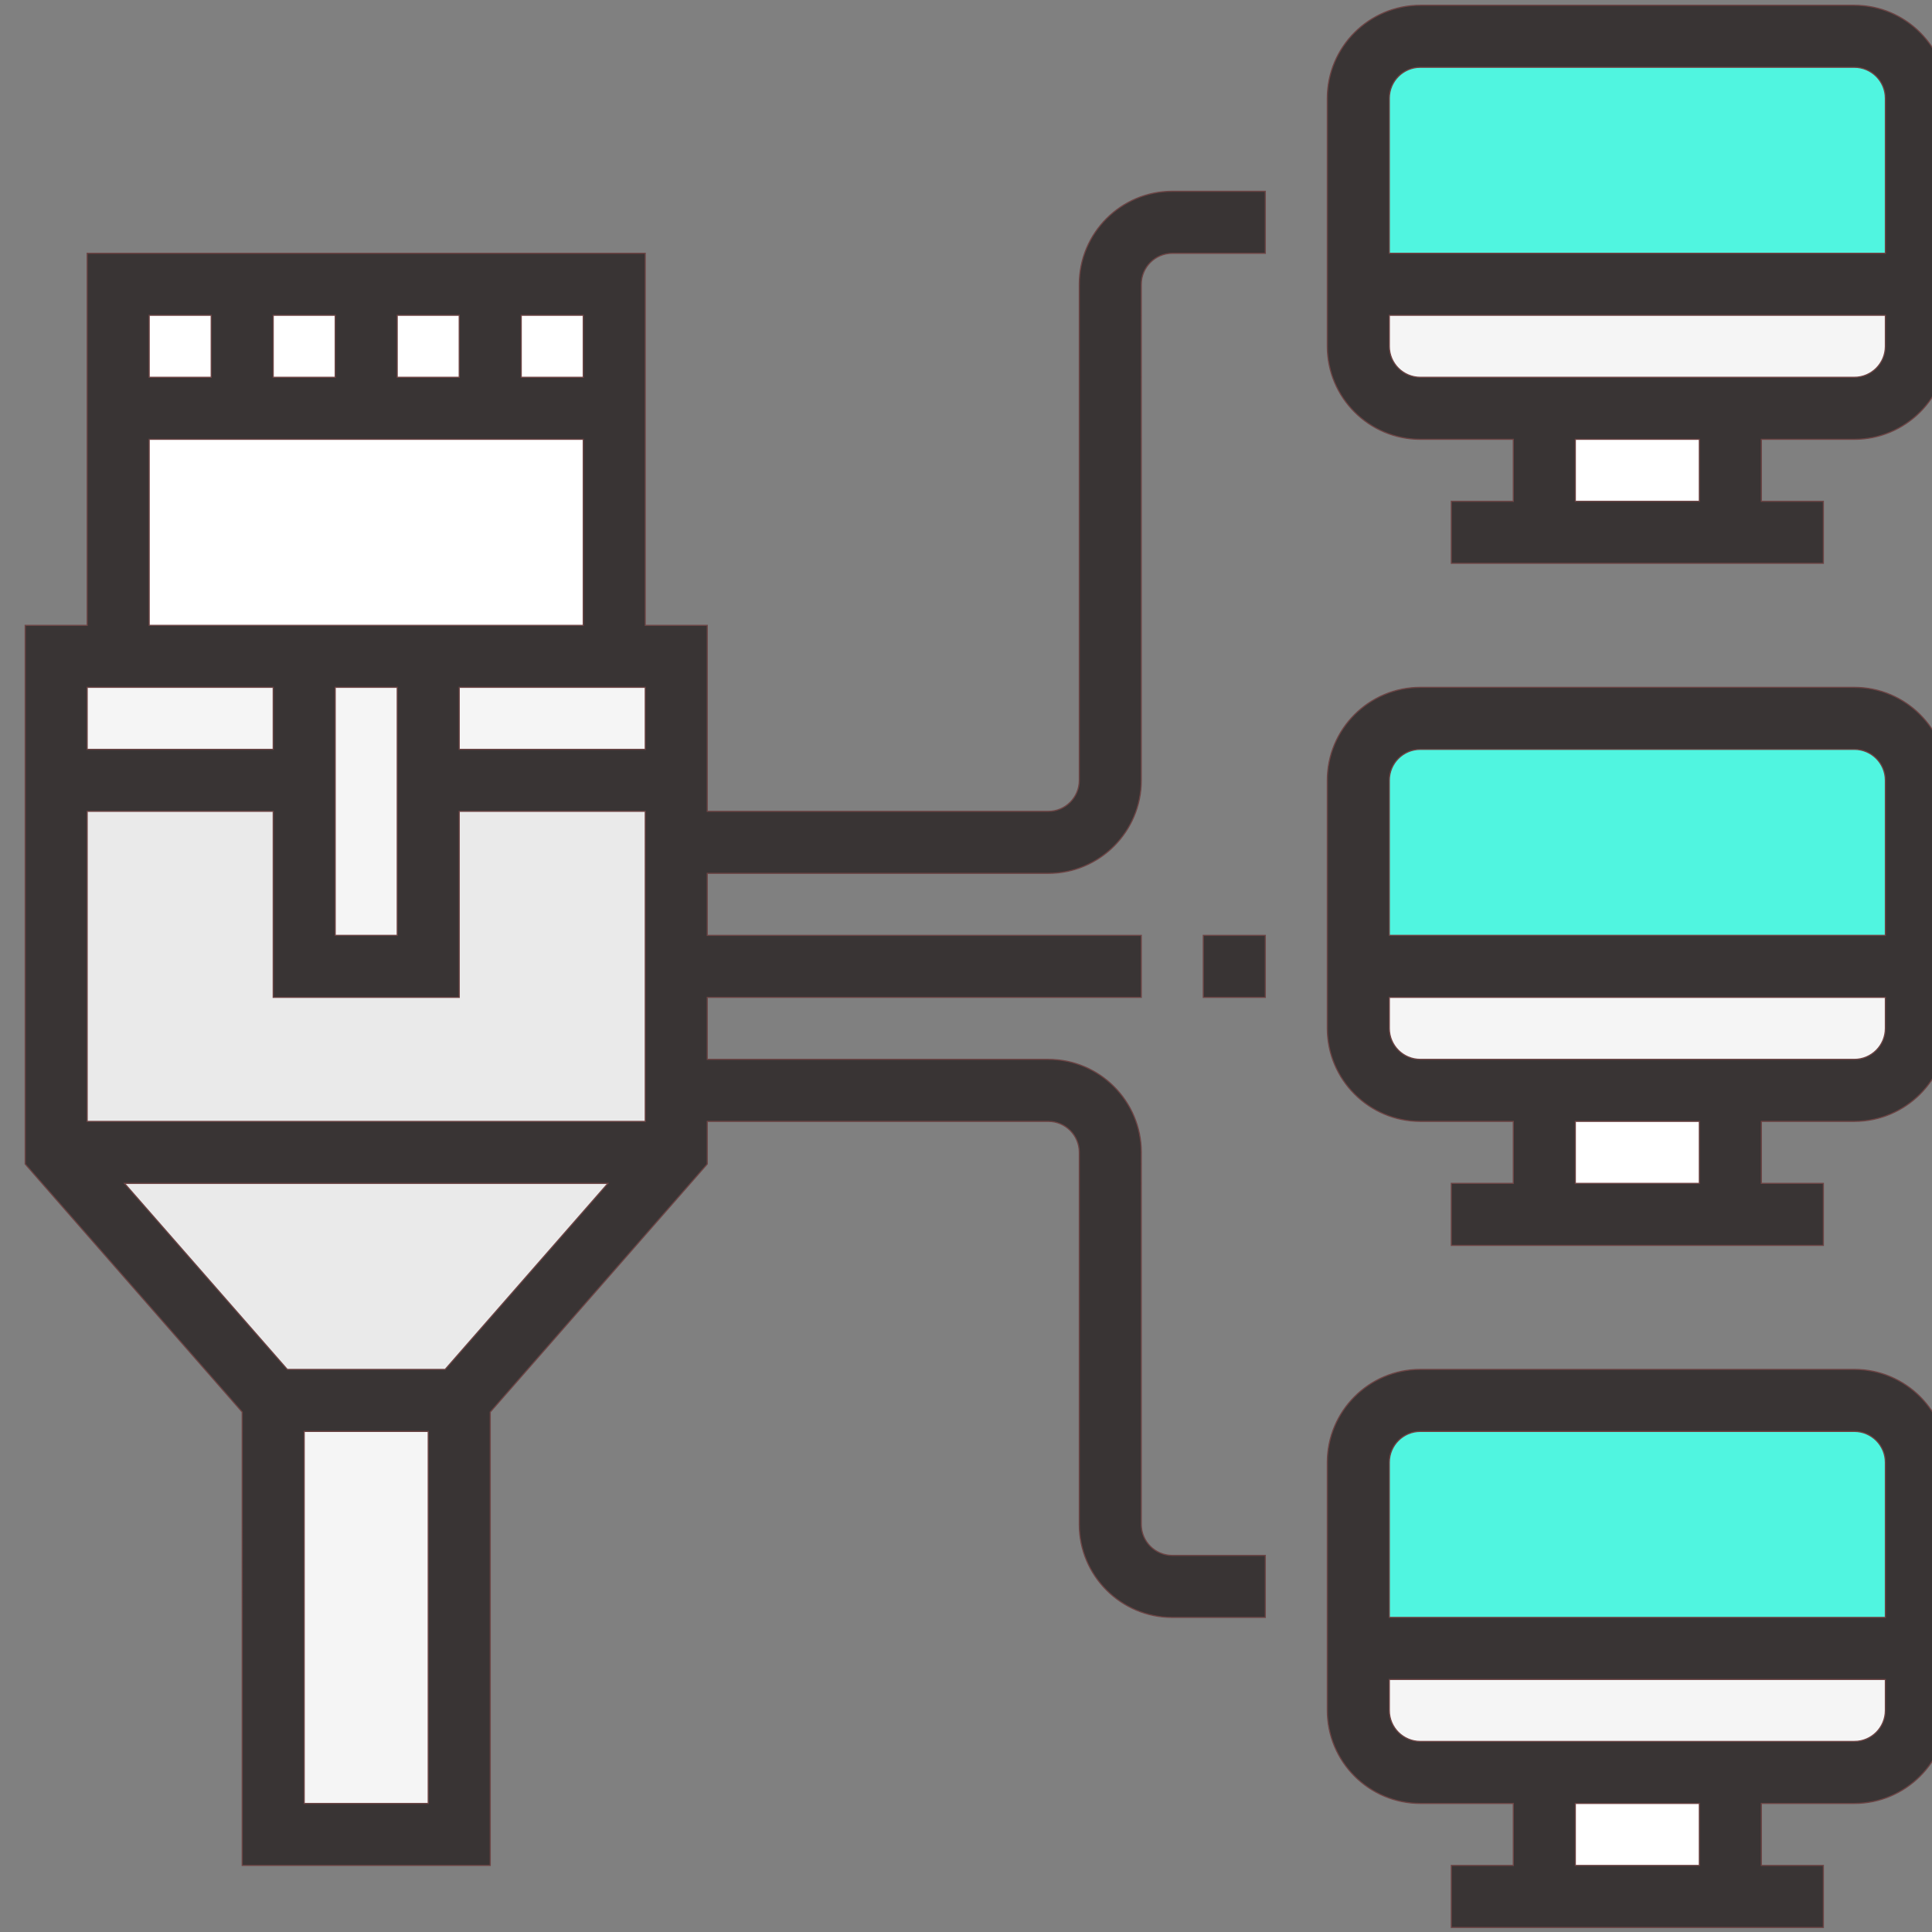 <?xml version="1.0" encoding="UTF-8" standalone="no"?>
<svg
   xmlns:dc="http://purl.org/dc/elements/1.1/"
   xmlns:cc="http://creativecommons.org/ns#"
   xmlns:rdf="http://www.w3.org/1999/02/22-rdf-syntax-ns#"
   xmlns:svg="http://www.w3.org/2000/svg"
   xmlns="http://www.w3.org/2000/svg"
   xmlns:sodipodi="http://sodipodi.sourceforge.net/DTD/sodipodi-0.dtd"
   xmlns:inkscape="http://www.inkscape.org/namespaces/inkscape"
   version="1.1"
   width="170"
   viewBox="0 0 21.25 21.25"
   height="170"
   enable-background="new 0 0 64 64"
   id="Layer_5"
   sodipodi:docname="Ethernet1_169.svg"
   inkscape:version="0.92.4 (fd57863, 2020-04-02)">
  <rect x="0" y="0" width="21.25" height="21.25" fill="#808080" stroke="none"/>
  <sodipodi:namedview
     pagecolor="#ffffff"
     bordercolor="#666666"
     borderopacity="1"
     objecttolerance="10"
     gridtolerance="10"
     guidetolerance="10"
     inkscape:pageopacity="0"
     inkscape:pageshadow="2"
     inkscape:window-width="1920"
     inkscape:window-height="1031"
     id="namedview1098"
     showgrid="false"
     inkscape:zoom="3.6718882"
     inkscape:cx="-2.1863735"
     inkscape:cy="70.417142"
     inkscape:window-x="0"
     inkscape:window-y="25"
     inkscape:window-maximized="1"
     inkscape:current-layer="Layer_5" />
  <defs
     id="defs1170" />
  <g
     transform="matrix(0.341,0,0,0.341,-0.155,-0.124)"
     style="fill:#ffffff;fill-opacity:1"
     id="g1123">
    <path
       style="fill:#ffffff;fill-opacity:1"
       id="path1117"
       d="m 50,58 h 6 v 4 h -6 z" />
    <path
       style="fill:#ffffff;fill-opacity:1"
       id="path1119"
       d="m 50,36 h 6 v 4 h -6 z" />
    <path
       style="fill:#ffffff;fill-opacity:1"
       id="path1121"
       d="m 50,14 h 6 v 4 h -6 z" />
  </g>
  <path
     style="fill:#f5f5f5;fill-opacity:1;stroke-width:0.341"
     id="path1125"
     d="m 20.97,3.284 v 0.681 c 0,0.375 -0.307,0.681 -0.681,0.681 H 18.926 16.881 15.518 c -0.375,0 -0.681,-0.307 -0.681,-0.681 V 3.284 Z" />
  <path
     style="fill:#f5f5f5;fill-opacity:1;stroke-width:0.341"
     id="path1127"
     d="m 20.97,10.78 v 0.681 c 0,0.375 -0.307,0.681 -0.681,0.681 H 18.926 16.881 15.518 c -0.375,0 -0.681,-0.307 -0.681,-0.681 v -0.681 z" />
  <path
     style="fill:#f5f5f5;fill-opacity:1;stroke-width:0.341"
     id="path1129"
     d="m 20.97,18.276 v 0.681 c 0,0.375 -0.307,0.681 -0.681,0.681 H 18.926 16.881 15.518 c -0.375,0 -0.681,-0.307 -0.681,-0.681 V 18.276 Z" />
  <path
     style="fill:#50f5e0;fill-opacity:1;stroke-width:0.341"
     id="path1131"
     d="m 20.97,16.231 v 2.044 h -6.133 v -2.044 c 0,-0.375 0.307,-0.681 0.681,-0.681 h 4.77 c 0.375,0 0.681,0.307 0.681,0.681 z" />
  <path
     style="fill:#50f5e0;fill-opacity:1;stroke-width:0.341"
     id="path1133"
     d="M 20.97,8.735 V 10.78 H 14.837 V 8.735 c 0,-0.375 0.307,-0.681 0.681,-0.681 h 4.77 c 0.375,0 0.681,0.307 0.681,0.681 z" />
  <path
     style="fill:#50f5e0;fill-opacity:1;stroke-width:0.341"
     id="path1135"
     d="M 20.97,1.239 V 3.284 H 14.837 V 1.239 c 0,-0.375 0.307,-0.681 0.681,-0.681 h 4.77 c 0.375,0 0.681,0.307 0.681,0.681 z" />
  <path
     style="fill:#f5f5f5;fill-opacity:1;stroke-width:0.341"
     id="path1137"
     d="M 2.912,15.55 H 4.956 v 4.77 H 2.912 Z" />
  <path
     style="fill:#eaeaea;fill-opacity:1;stroke-width:0.341"
     id="path1139"
     d="M 4.615,8.735 V 10.78 H 3.252 V 8.735 H 0.526 V 12.824 L 2.912,15.55 H 4.956 L 7.341,12.824 V 12.142 10.78 9.417 8.735 Z" />
  <path
     style="fill:#f5f5f5;fill-opacity:1;stroke-width:0.341"
     id="path1141"
     d="M 3.252,7.372 V 8.735 H 0.526 V 7.372 H 1.208 Z" />
  <path
     style="fill:#f5f5f5;fill-opacity:1;stroke-width:0.341"
     id="path1143"
     d="M 7.341,7.372 V 8.735 H 4.615 V 7.372 h 2.044 z" />
  <path
     style="fill:#f5f5f5;fill-opacity:1;stroke-width:0.341"
     id="path1145"
     d="M 4.615,8.735 V 10.78 H 3.252 V 8.735 7.372 h 1.363 z" />
  <path
     style="fill:#ffffff;fill-opacity:1;stroke-width:0.341"
     id="path1147"
     d="M 6.66,4.646 V 7.372 H 4.615 3.252 1.208 V 4.646 h 1.363 1.363 1.363 z" />
  <path
     style="fill:#ffffff;fill-opacity:1;stroke-width:0.341"
     id="path1149"
     d="m 1.208,3.284 h 5.452 v 1.363 h -5.452 z" />
  <g
     style="fill:#393434;fill-opacity:1;stroke:#6c4444;stroke-width:0.037;stroke-miterlimit:4;stroke-dasharray:none;stroke-opacity:1"
     transform="matrix(0.341,0,0,0.341,-0.064,-0.283)"
     id="g1163">
    <path
       style="fill:#393434;fill-opacity:1;stroke:#6c4444;stroke-width:0.037;stroke-miterlimit:4;stroke-dasharray:none;stroke-opacity:1"
       d="M 60,45 H 46 c -1.654,0 -3,1.346 -3,3 v 8 c 0,1.654 1.346,3 3,3 h 3 v 2 h -2 v 2 h 12 v -2 h -2 v -2 h 3 c 1.654,0 3,-1.346 3,-3 v -8 c 0,-1.654 -1.346,-3 -3,-3 z m -14,2 h 14 c 0.552,0 1,0.448 1,1 v 5 H 45 v -5 c 0,-0.552 0.448,-1 1,-1 z m 9,14 h -4 v -2 h 4 z m 5,-4 H 46 c -0.552,0 -1,-0.448 -1,-1 v -1 h 16 v 1 c 0,0.552 -0.448,1 -1,1 z"
       id="path1153"
       inkscape:connector-curvature="0" />
    <path
       style="fill:#393434;fill-opacity:1;stroke:#6c4444;stroke-width:0.037;stroke-miterlimit:4;stroke-dasharray:none;stroke-opacity:1"
       d="M 60,23 H 46 c -1.654,0 -3,1.346 -3,3 v 8 c 0,1.654 1.346,3 3,3 h 3 v 2 h -2 v 2 h 12 v -2 h -2 v -2 h 3 c 1.654,0 3,-1.346 3,-3 v -8 c 0,-1.654 -1.346,-3 -3,-3 z m -14,2 h 14 c 0.552,0 1,0.448 1,1 v 5 H 45 v -5 c 0,-0.552 0.448,-1 1,-1 z m 9,14 h -4 v -2 h 4 z m 5,-4 H 46 c -0.552,0 -1,-0.448 -1,-1 v -1 h 16 v 1 c 0,0.552 -0.448,1 -1,1 z"
       id="path1155"
       inkscape:connector-curvature="0" />
    <path
       style="fill:#393434;fill-opacity:1;stroke:#6c4444;stroke-width:0.037;stroke-miterlimit:4;stroke-dasharray:none;stroke-opacity:1"
       d="M 60,1 H 46 c -1.654,0 -3,1.346 -3,3 v 8 c 0,1.654 1.346,3 3,3 h 3 v 2 h -2 v 2 h 12 v -2 h -2 v -2 h 3 c 1.654,0 3,-1.346 3,-3 V 4 C 63,2.346 61.654,1 60,1 Z M 46,3 h 14 c 0.552,0 1,0.448 1,1 V 9 H 45 V 4 c 0,-0.552 0.448,-1 1,-1 z m 9,14 h -4 v -2 h 4 z m 5,-4 H 46 c -0.552,0 -1,-0.448 -1,-1 v -1 h 16 v 1 c 0,0.552 -0.448,1 -1,1 z"
       id="path1157"
       inkscape:connector-curvature="0" />
    <path
       style="fill:#393434;fill-opacity:1;stroke:#6c4444;stroke-width:0.037;stroke-miterlimit:4;stroke-dasharray:none;stroke-opacity:1"
       d="m 39,31 h 2 v 2 h -2 z"
       id="path1159"
       inkscape:connector-curvature="0" />
    <path
       style="fill:#393434;fill-opacity:1;stroke:#6c4444;stroke-width:0.037;stroke-miterlimit:4;stroke-dasharray:none;stroke-opacity:1"
       d="m 35,10 v 16 c 0,0.552 -0.448,1 -1,1 H 23 V 21 H 21 V 9 H 3 V 21 H 1 v 17.376 l 7,8 V 61 h 8 V 46.376 l 7,-8 V 37 h 11 c 0.552,0 1,0.448 1,1 v 12 c 0,1.654 1.346,3 3,3 h 3 v -2 h -3 c -0.552,0 -1,-0.448 -1,-1 V 38 c 0,-1.654 -1.346,-3 -3,-3 H 23 V 33 H 37 V 31 H 23 v -2 h 11 c 1.654,0 3,-1.346 3,-3 V 10 c 0,-0.552 0.448,-1 1,-1 h 3 V 7 h -3 c -1.654,0 -3,1.346 -3,3 z M 9.454,45 4.204,39 h 15.592 l -5.25,6 z M 3,37 V 27 h 6 v 6 h 6 v -6 h 6 V 37 Z M 21,23 v 2 h -6 v -2 z m -10,0 h 2 v 8 h -2 z m 8,-10 h -2 v -2 h 2 z M 9,13 v -2 h 2 v 2 z m 4,-2 h 2 v 2 h -2 z m -6,0 v 2 H 5 v -2 z m -2,4 h 14 v 6 H 15 9 5 Z m 4,8 v 2 H 3 v -2 z m 1,36 V 47 h 4 v 12 z"
       id="path1161"
       inkscape:connector-curvature="0" />
  </g>
</svg>
